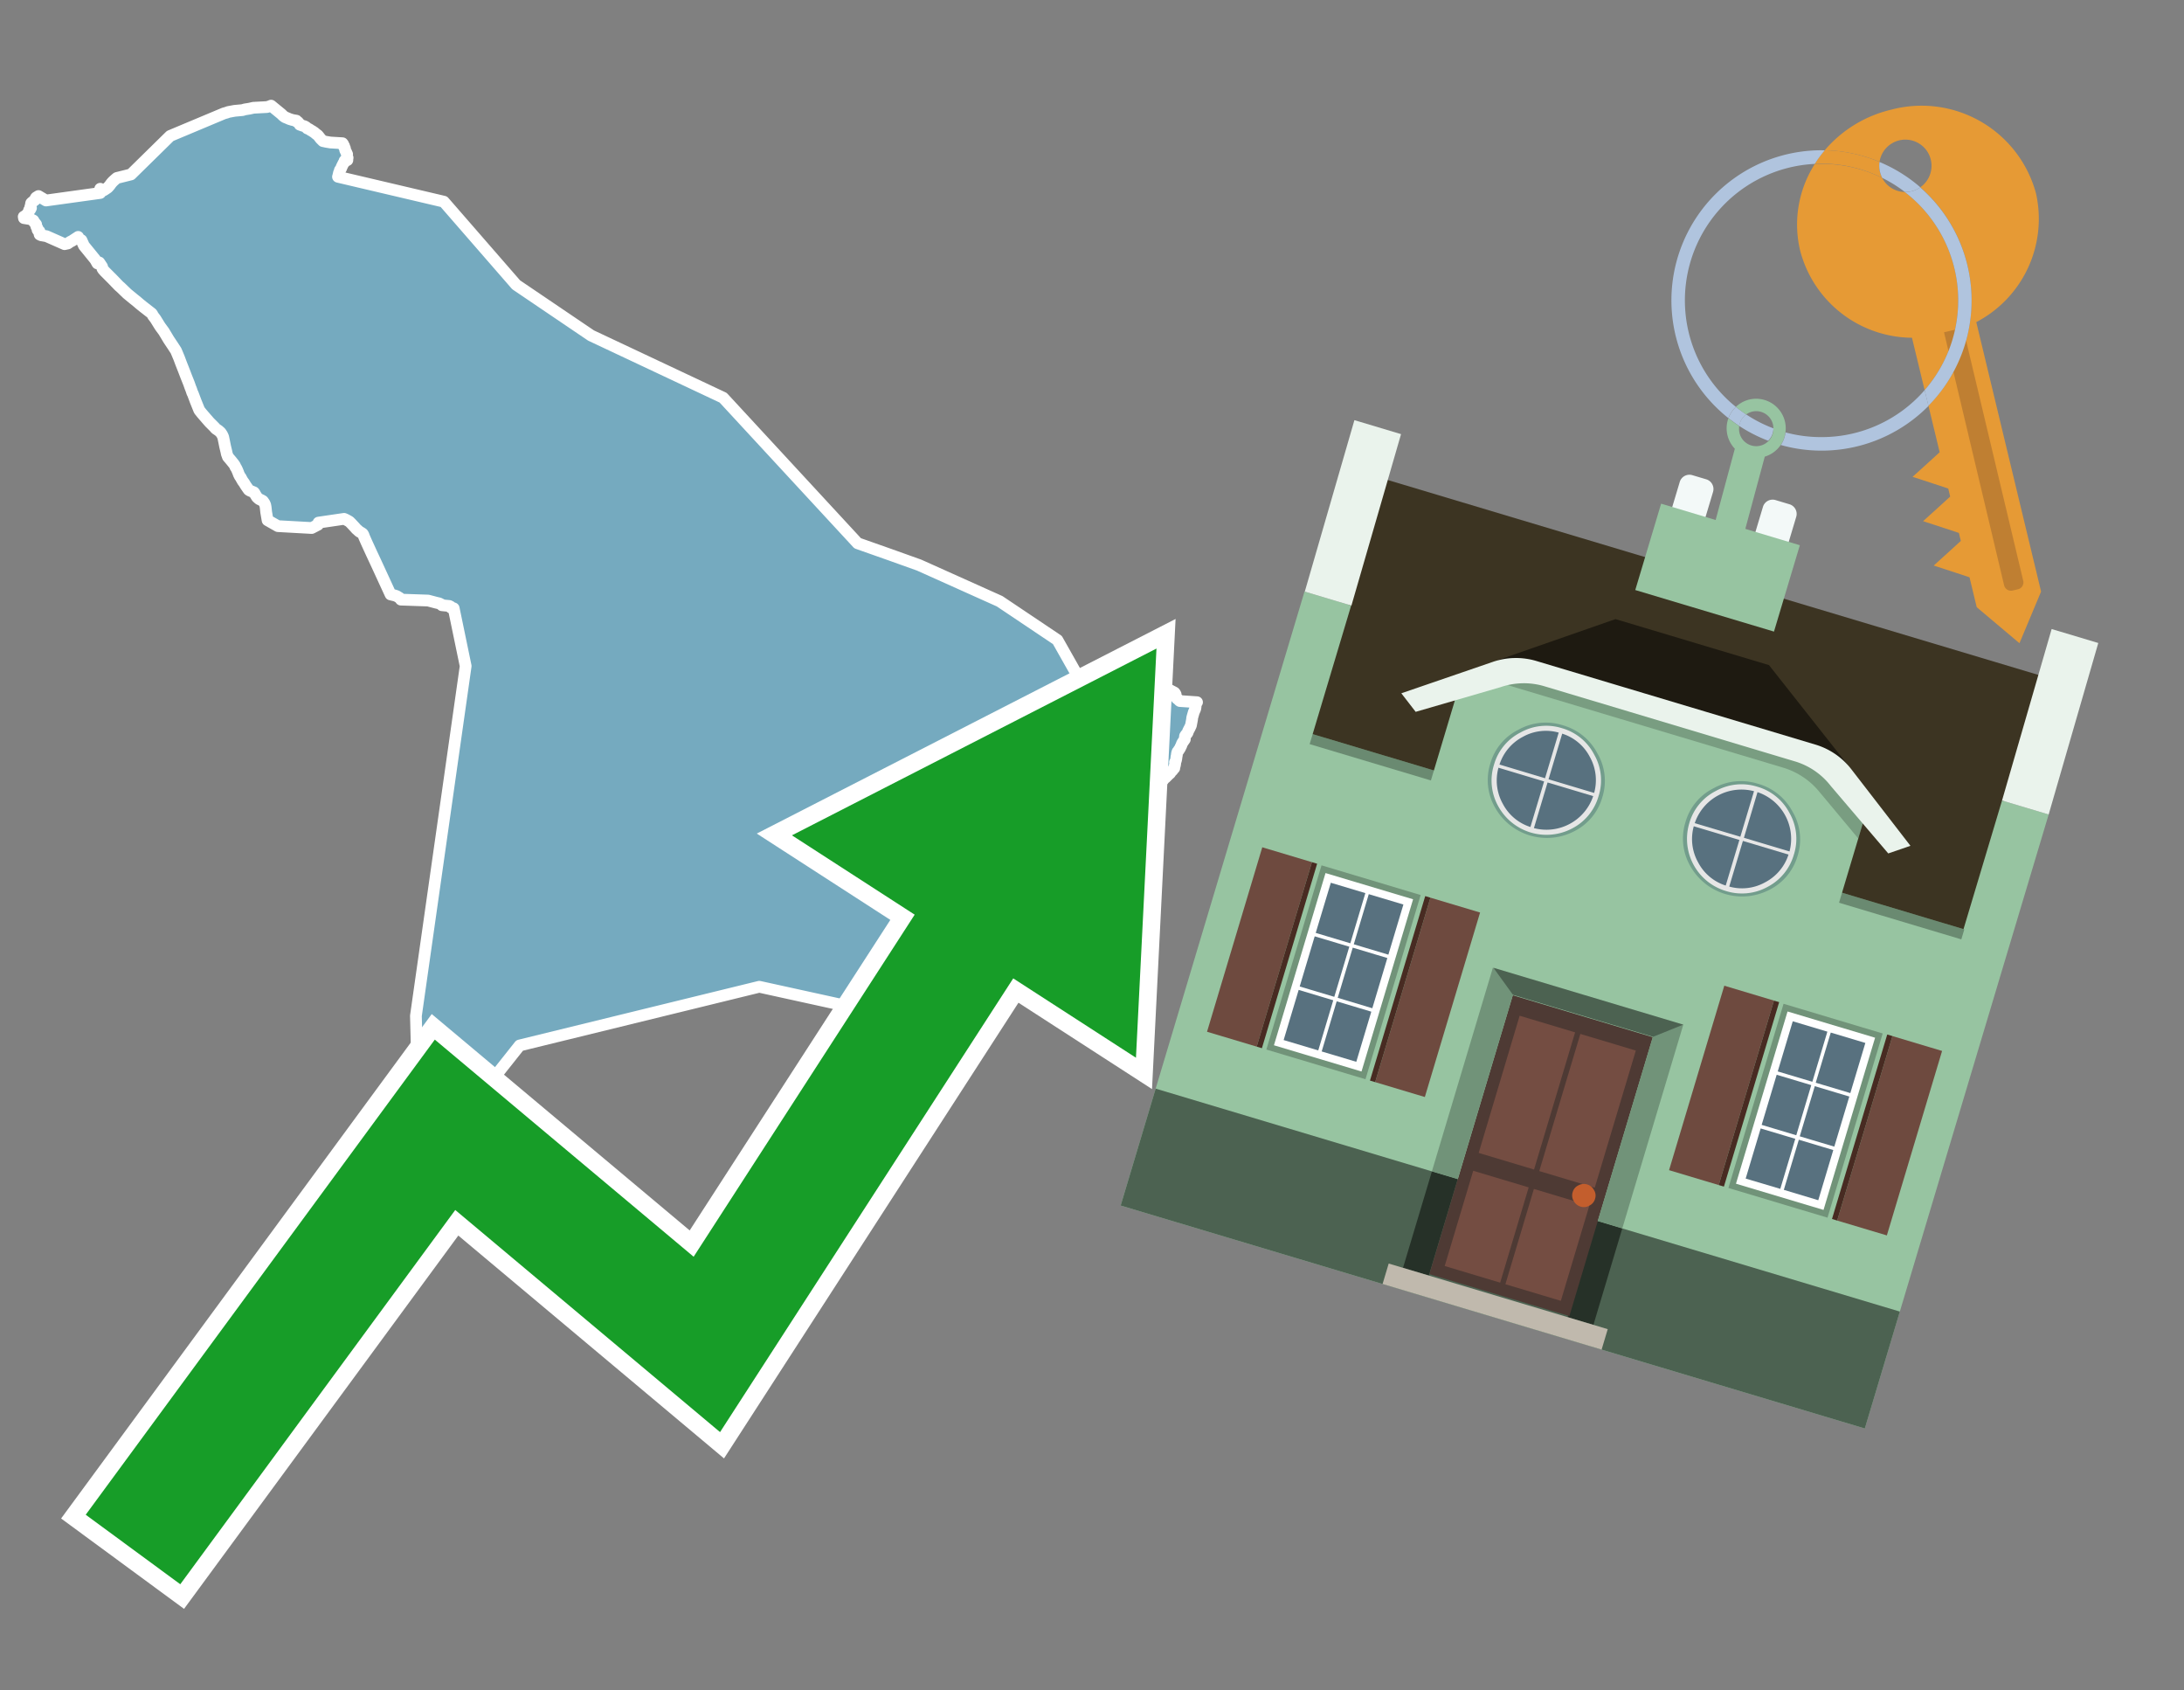 <svg id="Text" xmlns="http://www.w3.org/2000/svg" width="93.05" height="72" viewBox="0 0 93.05 72"><rect x="0" y="0" width="93.05" height="72" fill="#808080" stroke="none"/><polygon points="11.99,4.86 12.03,4.9 12.06,4.93 12.14,4.99 12.24,5.03 12.33,5.07 12.46,5.11 12.63,5.14 12.62,5.17 12.7,5.2 12.72,5.23 12.76,5.27 12.77,5.31 12.88,5.35 12.98,5.38 13.03,5.41 13.07,5.44 13.09,5.47 13.17,5.5 13.24,5.55 13.3,5.58 13.34,5.61 13.39,5.64 13.46,5.7 13.5,5.73 13.54,5.76 13.59,5.82 13.62,5.86 13.66,5.91 13.7,5.95 13.76,6.01 13.9,6.04 14.08,6.07 14.59,6.1 14.62,6.14 14.62,6.18 14.66,6.22 14.66,6.26 14.69,6.3 14.7,6.33 14.7,6.37 14.71,6.4 14.73,6.44 14.75,6.48 14.77,6.53 14.79,6.57 14.78,6.62 14.78,6.68 14.81,6.72 14.79,6.75 14.8,6.79 14.8,6.82 14.68,6.85 14.7,6.88 14.68,6.91 14.64,6.94 14.61,7 14.58,7.06 14.56,7.1 14.53,7.18 14.5,7.22 14.48,7.25 14.47,7.31 14.45,7.34 14.44,7.37 14.42,7.46 14.41,7.5 14.4,7.53 18.91,8.59 21.99,12.13 25.18,14.29 30.81,16.94 36.54,23.14 37.93,23.63 39.16,24.07 42.59,25.61 45.05,27.26 46.18,29.26 46.28,29.29 46.31,29.36 46.32,29.4 46.33,29.43 46.36,29.46 46.63,29.33 47.01,29.21 47.06,29.16 47.09,29.12 47.1,29.07 47.11,29.04 47.14,28.99 47.16,28.95 47.19,28.92 47.82,28.88 47.84,28.84 47.87,28.81 48.2,28.75 48.28,28.7 48.33,28.66 48.38,28.63 50.04,29.5 50.07,29.54 50.09,29.58 50.09,29.62 50.1,29.69 50.12,29.72 50.14,29.75 50.2,29.79 50.23,29.83 50.27,29.86 51,29.91 50.95,29.96 50.95,30.02 50.94,30.05 50.94,30.09 50.93,30.16 50.92,30.2 50.86,30.34 50.8,30.55 50.79,30.6 50.79,30.63 50.74,30.9 50.71,30.96 50.69,31.01 50.67,31.04 50.62,31.14 50.6,31.2 50.58,31.24 50.53,31.29 50.49,31.35 50.48,31.42 50.48,31.46 50.48,31.49 50.41,31.59 50.39,31.62 50.36,31.67 50.32,31.78 50.3,31.81 50.28,31.86 50.25,31.91 50.22,31.95 50.2,31.99 50.17,32.02 50.16,32.05 50.15,32.08 50.14,32.14 50.14,32.18 50.12,32.24 50.12,32.28 50.12,32.31 50.11,32.34 50.1,32.39 50.08,32.44 50.06,32.47 50.07,32.52 50.06,32.58 50.05,32.62 50.03,32.67 50.03,32.72 50,32.75 49.97,32.79 49.94,32.83 49.9,32.86 49.88,32.89 49.85,32.94 49.8,32.98 49.77,33.01 49.73,33.05 49.7,33.08 49.65,33.13 49.6,33.16 49.58,33.2 49.54,33.24 49.51,33.27 49.49,33.31 49.46,33.34 49.44,33.37 49.4,33.42 49.33,33.47 49.31,33.53 49.31,33.56 49.29,33.67 49.28,33.75 49.27,33.82 49.29,33.88 49.3,33.95 49.31,33.98 49.32,34.02 49.33,34.06 49.32,34.1 49.2,34.14 49.14,34.17 49.09,34.2 48.48,34.25 48.44,34.29 48.4,34.33 48.35,34.36 48.32,34.39 47.84,34.42 47.8,34.45 47.75,34.49 47.69,34.53 47.61,34.57 47.51,34.6 47.4,34.63 47.37,34.66 47.35,34.69 47.31,34.76 47.28,34.81 47.26,34.85 47.23,34.89 47.18,34.98 47.14,35.02 47.1,35.06 47.04,35.11 46.99,35.15 46.86,35.26 46.84,35.3 46.8,35.34 46.76,35.37 45.1,35.4 45.06,35.44 45.02,35.48 44.98,35.52 44.93,35.57 44.89,35.61 44.83,35.67 44.79,35.71 44.76,35.78 44.74,35.84 44.71,35.92 44.7,35.96 44.7,35.99 44.67,35.89 42.21,35.19 42.08,35.22 40.36,36.04 40.32,36.07 40.27,36.1 40.14,36.16 40,36.22 39.94,36.25 39.84,36.29 39.81,36.32 39.78,36.35 39.74,36.38 39.68,36.43 39.58,36.47 39.5,36.5 39.27,36.6 39.19,36.63 39.05,36.68 38.94,36.71 38.51,36.76 38.41,36.79 38.22,36.85 37.88,36.97 37.69,37.03 37.7,37.16 37.7,37.22 37.71,37.27 37.71,37.31 37.73,37.45 37.76,37.51 37.81,37.63 37.84,37.68 37.88,37.75 37.93,37.81 37.95,37.84 38,37.88 38.03,37.91 38.1,37.97 38.11,38 38.14,38.06 38.2,38.13 38.31,38.23 38.36,38.35 38.42,38.44 38.44,38.48 38.45,38.56 38.46,38.6 38.47,38.64 38.59,38.8 38.65,38.89 38.66,39.04 38.66,39.13 38.65,39.16 38.64,39.2 38.63,39.24 38.58,39.35 38.57,39.42 38.53,39.53 38.5,39.61 38.49,39.65 38.49,39.69 38.49,39.73 38.5,39.95 38.47,40.02 38.4,40.2 38.37,40.26 38.12,40.55 38.12,40.61 38.12,40.8 38.09,40.83 37.89,40.88 37.86,40.97 37.85,41 37.83,41.03 37.79,41.09 37.76,41.13 37.73,41.23 37.64,41.4 37.61,41.44 37.58,41.47 37.55,41.51 37.49,41.64 37.45,41.74 37.42,41.82 37.4,41.87 37.35,41.95 37.33,41.99 37.29,42.09 37.27,42.15 37.03,42.29 36.83,42.32 36.76,42.35 36.7,42.39 36.66,42.42 36.6,42.47 36.56,42.52 36.51,42.57 36.5,42.6 36.49,42.67 36.49,42.74 36.5,42.78 36.49,42.82 36.46,42.9 36.45,42.93 32.35,42.03 22.14,44.53 19.91,47.34 17.83,47.51 17.72,43.27 19.84,28.37 19.33,25.91 19.21,25.88 19.2,25.84 19.14,25.81 18.83,25.78 18.81,25.75 18.71,25.7 18.58,25.67 18.24,25.58 17.08,25.54 17.03,25.47 16.9,25.39 16.81,25.36 16.64,25.32 16.23,24.43 15.99,23.91 15.84,23.59 15.62,23.11 15.51,22.86 15.49,22.8 15.47,22.76 15.45,22.73 15.39,22.69 15.32,22.65 15.28,22.62 15.25,22.59 15.18,22.53 15.11,22.45 14.96,22.29 14.89,22.22 14.84,22.19 14.73,22.13 14.66,22.1 13.57,22.26 13.55,22.35 13.28,22.49 11.84,22.41 11.4,22.16 11.34,21.81 11.32,21.62 11.31,21.56 11.3,21.51 11.27,21.44 11.23,21.38 11.2,21.34 11.13,21.3 11.04,21.26 10.95,21.18 10.93,21.15 10.9,21.1 10.88,21.07 10.85,21.01 10.82,20.97 10.65,20.9 10.6,20.87 10.57,20.83 10.48,20.7 10.46,20.67 10.4,20.57 10.34,20.49 10.29,20.4 10.27,20.37 10.26,20.34 10.22,20.29 10.17,20.19 10.15,20.13 10.1,20.01 10.06,19.93 10.03,19.89 10.02,19.85 10,19.82 9.96,19.76 9.83,19.6 9.71,19.46 9.66,19.32 9.65,19.26 9.59,19.01 9.55,18.81 9.51,18.62 9.49,18.57 9.46,18.51 9.4,18.42 9.31,18.34 9.19,18.26 9.15,18.21 8.98,18.04 8.93,17.99 8.79,17.83 8.6,17.61 8.52,17.51 8.49,17.47 8.34,17.1 8.22,16.78 8.19,16.72 8.16,16.63 8.15,16.6 8.11,16.5 8.05,16.33 7.93,16.03 7.85,15.82 7.72,15.49 7.63,15.25 7.5,14.94 7.37,14.74 7.23,14.53 7.19,14.47 6.98,14.12 6.84,13.93 6.8,13.87 6.62,13.58 6.52,13.45 6.48,13.37 6.45,13.34 6.36,13.27 6.09,13.06 5.93,12.93 5.85,12.86 5.7,12.74 5.53,12.6 5.42,12.51 5.14,12.24 5.07,12.18 4.79,11.89 4.56,11.66 4.47,11.57 4.39,11.48 4.36,11.43 4.35,11.36 4.23,11.18 4.15,11.22 4.11,11.15 4.06,11.06 3.58,10.47 3.56,10.43 3.47,10.23 3.4,10.19 3.33,10.15 3.33,10.12 3.33,10.09 3.07,10.26 2.99,10.3 2.93,10.34 2.89,10.37 2.75,10.4 1.98,10.06 1.75,10.02 1.69,9.99 1.68,9.95 1.68,9.92 1.69,9.88 1.68,9.85 1.62,9.82 1.6,9.79 1.6,9.76 1.59,9.71 1.57,9.68 1.55,9.65 1.54,9.6 1.54,9.56 1.5,9.51 1.46,9.47 1.44,9.42 1.42,9.39 1.36,9.36 1.27,9.33 1.02,9.29 1.02,9.26 1.01,9.23 1.08,9.19 1.11,9.16 1.16,9.13 1.18,9.09 1.21,9.04 1.24,8.99 1.24,8.95 1.29,8.92 1.3,8.89 1.32,8.86 1.29,8.82 1.3,8.79 1.31,8.75 1.32,8.72 1.32,8.68 1.33,8.65 1.36,8.62 1.5,8.51 1.5,8.48 1.51,8.45 1.54,8.41 1.59,8.38 1.64,8.35 1.96,8.54 4.27,8.22 4.27,8.04 4.41,8.11 4.46,8.08 4.58,8 4.62,7.96 4.68,7.89 4.73,7.82 4.78,7.76 4.83,7.71 4.93,7.62 4.98,7.58 5.58,7.43 7.25,5.79 9.54,4.83 9.65,4.8 9.73,4.77 10,4.72 10.33,4.69 10.43,4.66 10.62,4.63 10.8,4.59 11.37,4.56 11.48,4.53 11.55,4.5 " fill="#75aabf" stroke="#fff" stroke-linejoin="round" stroke-width="0.5"/><polygon points="49.272 27.624 33.741 35.58 38.97 38.959 29.553 53.529 18.525 44.281 3.652 64.518 7.681 67.479 19.396 51.538 30.678 60.999 43.169 41.673 48.398 45.053 49.272 27.624" fill="none" stroke="#fff" stroke-miterlimit="10" stroke-width="1.5"/><polygon points="49.272 27.624 33.741 35.58 38.97 38.959 29.553 53.529 18.525 44.281 3.652 64.518 7.681 67.479 19.396 51.538 30.678 60.999 43.169 41.673 48.398 45.053 49.272 27.624" fill="#179d28"/><path d="M80.19,7.577a1.16,1.16,0,0,1-.094-.251,1.114,1.114,0,0,1-.018-.429A6.367,6.367,0,0,0,77.743,6.4a5.269,5.269,0,0,0-.423.577c.1,0,.192-.007.288-.007A5.794,5.794,0,0,1,80.19,7.577Z" fill="#e69a35"/><path d="M77.608,6.4A6.394,6.394,0,0,0,73.64,17.81a1.26,1.26,0,0,1,.317-.48A5.821,5.821,0,0,1,77.32,6.981a5.269,5.269,0,0,1,.423-.577Z" fill="#b0c4de"/><path d="M84.2,13.72a4.962,4.962,0,0,0,2.545-5.48,5.047,5.047,0,0,0-6.179-3.566A5.322,5.322,0,0,0,77.743,6.4a6.367,6.367,0,0,1,2.335.493,1.114,1.114,0,1,1,1.736,1.084,6.392,6.392,0,0,1,.347,9.3l.479,1.985-.438.4-.716.648.92.3.6.2.082.341-.438.4-.716.648.92.3.605.2.082.341-.438.4-.716.649.92.3.605.2.307,1.274,1.821,1.534.921-2.2Z" fill="#e69a35"/><path d="M81.154,8.179a1.115,1.115,0,0,1-.964-.6,5.794,5.794,0,0,0-2.582-.6c-.1,0-.192,0-.288.007a4.783,4.783,0,0,0-.625,3.685,4.962,4.962,0,0,0,4.765,3.715L82,16.617a5.82,5.82,0,0,0-.846-8.438Z" fill="#e69a35"/><path d="M74.1,18.142a6.386,6.386,0,0,0,1.232.63.73.73,0,0,0,.224-.527h0a5.783,5.783,0,0,1-1.159-.593A.733.733,0,0,0,74.1,18.142Z" fill="#b0c4de"/><path d="M74.4,17.652q-.228-.152-.44-.322a1.26,1.26,0,0,0-.317.48c.148.117.3.228.46.332A.733.733,0,0,1,74.4,17.652Z" fill="#b0c4de"/><path d="M74.824,16.984a1.257,1.257,0,0,0-.867.346c.141.114.288.222.44.322a.731.731,0,0,1,1.159.593h0a.732.732,0,1,1-1.463,0,.7.7,0,0,1,.007-.1c-.158-.1-.312-.215-.46-.332a1.258,1.258,0,0,0,.273,1.3l-.979,3.635,1.275.341.98-3.639a1.266,1.266,0,0,0,.681-.5,1.249,1.249,0,0,0,.2-.538,1.328,1.328,0,0,0,.012-.168A1.262,1.262,0,0,0,74.824,16.984Z" fill="#97c4a1"/><path d="M85.974,25.1l-.226.053a.3.3,0,0,1-.362-.223l-2.56-10.777.81-.193L86.2,24.736A.3.3,0,0,1,85.974,25.1Z" fill="#bf7f32"/><path d="M80.1,7.326a1.16,1.16,0,0,0,.094.251,5.833,5.833,0,0,1,.964.6,1.137,1.137,0,0,0,.287-.031,1.108,1.108,0,0,0,.373-.167A6.371,6.371,0,0,0,80.078,6.9,1.114,1.114,0,0,0,80.1,7.326Z" fill="#b0c4de"/><path d="M77.608,18.618a5.836,5.836,0,0,1-1.534-.2,1.24,1.24,0,0,1-.2.537,6.4,6.4,0,0,0,6.291-1.666L82,16.617A5.807,5.807,0,0,1,77.608,18.618Z" fill="#b0c4de"/><path d="M81.814,7.981a1.108,1.108,0,0,1-.373.167,1.137,1.137,0,0,1-.287.031A5.82,5.82,0,0,1,82,16.617l.161.667a6.392,6.392,0,0,0-.347-9.3Z" fill="#b0c4de"/><polygon points="83.79 39.753 55.78 31.364 58.988 20.404 86.964 28.783 83.79 39.753 83.79 39.753" fill="#3c3422" fill-rule="evenodd"/><polygon points="81.705 53.32 87.284 34.692 85.297 34.097 83.656 39.575 55.926 31.269 57.567 25.791 55.579 25.196 47.746 51.348 79.451 60.844 81.705 53.32" fill="#97c4a1" fill-rule="evenodd"/><rect x="69.522" y="21.148" width="0.444" height="28.983" transform="translate(15.592 92.226) rotate(-73.326)" opacity="0.3"/><polygon points="87.284 34.692 85.297 34.097 87.411 26.793 89.398 27.388 87.284 34.692 87.284 34.692" fill="#eaf3ec" fill-rule="evenodd"/><polygon points="57.578 25.794 55.591 25.199 57.705 17.896 59.692 18.491 57.578 25.794 57.578 25.794" fill="#eaf3ec" fill-rule="evenodd"/><polygon points="79.451 60.844 80.943 55.865 49.238 46.369 47.747 51.348 79.451 60.844 79.451 60.844" fill="#4c6251" fill-rule="evenodd"/><path d="M71.566,20.528l-.522,1.743,1.418.425.523-1.744a.432.432,0,0,0-.289-.536l-.593-.177A.431.431,0,0,0,71.566,20.528Z" fill="#f3f9f8" fill-rule="evenodd"/><path d="M75.111,21.589l-.522,1.743,1.418.425.522-1.743a.43.43,0,0,0-.289-.536l-.593-.178A.43.43,0,0,0,75.111,21.589Z" fill="#f3f9f8" fill-rule="evenodd"/><polygon points="75.368 28.329 68.829 26.37 63.807 28.121 78.733 32.591 75.368 28.329" fill="#1e1a11"/><polygon points="78.248 32.422 64.442 28.287 62.236 28.998 60.064 36.247 77.453 41.455 79.651 34.116 78.248 32.422" fill="#97c4a1"/><path d="M77.74,32.516S65.088,28.725,65,28.7l-.938.43,11.892,3.562a3.175,3.175,0,0,1,1.532,1l1.685,2.02.327-1.09Z" fill-rule="evenodd" opacity="0.2"/><path d="M77.35,31.716,65.458,28.154a3.041,3.041,0,0,0-1.854.037l-3.9,1.339.611.79,3.626-1.054a3.045,3.045,0,0,1,1.855-.037l10.673,3.2A3.028,3.028,0,0,1,78,33.477l2.45,2.874.945-.325-2.518-3.26A3.036,3.036,0,0,0,77.35,31.716Z" fill="#eaf3ec"/><polygon points="76.683 23.223 70.773 21.453 69.671 25.132 75.581 26.902 76.683 23.223 76.683 23.223" fill="#97c4a1" fill-rule="evenodd"/><g id="Symbol_9_0_Layer2_0_MEMBER_8_MEMBER_21_MEMBER_0_FILL" data-name="Symbol 9 0 Layer2 0 MEMBER 8 MEMBER 21 MEMBER 0 FILL"><path d="M66.584,30.892a2.39,2.39,0,0,0-1.891.189,2.317,2.317,0,0,0-1.2,1.448A2.345,2.345,0,0,0,63.7,34.4a2.528,2.528,0,0,0,3.367,1.008,2.339,2.339,0,0,0,1.2-1.447,2.313,2.313,0,0,0-.208-1.87A2.394,2.394,0,0,0,66.584,30.892Z" fill="#729d8c"/></g><g id="Symbol_9_0_Layer2_0_MEMBER_8_MEMBER_21_MEMBER_1_FILL" data-name="Symbol 9 0 Layer2 0 MEMBER 8 MEMBER 21 MEMBER 1 FILL"><path d="M66.547,31.016a2.241,2.241,0,0,0-1.769.185,2.213,2.213,0,0,0-1.127,1.376,2.239,2.239,0,0,0,.185,1.768,2.341,2.341,0,0,0,3.145.942,2.234,2.234,0,0,0,1.126-1.376,2.207,2.207,0,0,0-.185-1.768A2.237,2.237,0,0,0,66.547,31.016Z" fill="#e6e6e6"/></g><g id="Symbol_9_0_Layer2_0_MEMBER_8_MEMBER_21_MEMBER_2_MEMBER_0_FILL" data-name="Symbol 9 0 Layer2 0 MEMBER 8 MEMBER 21 MEMBER 2 MEMBER 0 FILL"><path d="M65.787,33.284,63.843,32.7a2.036,2.036,0,0,0,.186,1.539,2.015,2.015,0,0,0,1.175.986Z" fill="#58717f"/></g><g id="Symbol_9_0_Layer2_0_MEMBER_8_MEMBER_21_MEMBER_2_MEMBER_1_FILL" data-name="Symbol 9 0 Layer2 0 MEMBER 8 MEMBER 21 MEMBER 2 MEMBER 1 FILL"><path d="M65.827,33.148l.582-1.944a2.01,2.01,0,0,0-1.523.178,2.037,2.037,0,0,0-1,1.183Z" fill="#58717f"/></g><g id="Symbol_9_0_Layer2_0_MEMBER_8_MEMBER_21_MEMBER_2_MEMBER_2_FILL" data-name="Symbol 9 0 Layer2 0 MEMBER 8 MEMBER 21 MEMBER 2 MEMBER 2 FILL"><path d="M67.878,33.91l-1.943-.582-.582,1.944a2.1,2.1,0,0,0,2.525-1.362Z" fill="#58717f"/></g><g id="Symbol_9_0_Layer2_0_MEMBER_8_MEMBER_21_MEMBER_2_MEMBER_3_FILL" data-name="Symbol 9 0 Layer2 0 MEMBER 8 MEMBER 21 MEMBER 2 MEMBER 3 FILL"><path d="M66.558,31.249l-.582,1.943,1.943.582a2.031,2.031,0,0,0-.186-1.539A2.009,2.009,0,0,0,66.558,31.249Z" fill="#58717f"/></g><g id="Symbol_9_0_Layer2_0_MEMBER_8_MEMBER_21_MEMBER_0_FILL-2" data-name="Symbol 9 0 Layer2 0 MEMBER 8 MEMBER 21 MEMBER 0 FILL"><path d="M74.9,33.384a2.4,2.4,0,0,0-1.891.189,2.316,2.316,0,0,0-1.2,1.448,2.341,2.341,0,0,0,.209,1.87A2.527,2.527,0,0,0,75.387,37.9a2.345,2.345,0,0,0,1.2-1.447,2.314,2.314,0,0,0-.209-1.87A2.389,2.389,0,0,0,74.9,33.384Z" fill="#729d8c"/></g><g id="Symbol_9_0_Layer2_0_MEMBER_8_MEMBER_21_MEMBER_1_FILL-2" data-name="Symbol 9 0 Layer2 0 MEMBER 8 MEMBER 21 MEMBER 1 FILL"><path d="M74.867,33.508a2.239,2.239,0,0,0-1.768.185,2.21,2.21,0,0,0-1.127,1.376,2.316,2.316,0,0,0,1.564,2.883,2.261,2.261,0,0,0,1.765-.173A2.237,2.237,0,0,0,76.428,36.4a2.209,2.209,0,0,0-.185-1.769A2.239,2.239,0,0,0,74.867,33.508Z" fill="#e6e6e6"/></g><g id="Symbol_9_0_Layer2_0_MEMBER_8_MEMBER_21_MEMBER_2_MEMBER_0_FILL-2" data-name="Symbol 9 0 Layer2 0 MEMBER 8 MEMBER 21 MEMBER 2 MEMBER 0 FILL"><path d="M74.107,35.776l-1.943-.582a2.031,2.031,0,0,0,.186,1.539,2.009,2.009,0,0,0,1.175.986Z" fill="#58717f"/></g><g id="Symbol_9_0_Layer2_0_MEMBER_8_MEMBER_21_MEMBER_2_MEMBER_1_FILL-2" data-name="Symbol 9 0 Layer2 0 MEMBER 8 MEMBER 21 MEMBER 2 MEMBER 1 FILL"><path d="M74.148,35.64,74.73,33.7a2.1,2.1,0,0,0-2.525,1.362Z" fill="#58717f"/></g><g id="Symbol_9_0_Layer2_0_MEMBER_8_MEMBER_21_MEMBER_2_MEMBER_2_FILL-2" data-name="Symbol 9 0 Layer2 0 MEMBER 8 MEMBER 21 MEMBER 2 MEMBER 2 FILL"><path d="M76.2,36.4l-1.943-.582-.582,1.944a2.015,2.015,0,0,0,1.523-.178A2.036,2.036,0,0,0,76.2,36.4Z" fill="#58717f"/></g><g id="Symbol_9_0_Layer2_0_MEMBER_8_MEMBER_21_MEMBER_2_MEMBER_3_FILL-2" data-name="Symbol 9 0 Layer2 0 MEMBER 8 MEMBER 21 MEMBER 2 MEMBER 3 FILL"><path d="M74.879,33.741,74.3,35.684l1.943.582a2.1,2.1,0,0,0-1.361-2.525Z" fill="#58717f"/></g><polygon points="51.426 43.946 53.542 44.58 55.896 36.723 53.78 36.089 51.426 43.946 51.426 43.946" fill="#6e4a3f" fill-rule="evenodd"/><polygon points="53.542 44.58 53.764 44.647 56.117 36.789 55.896 36.723 53.542 44.58 53.542 44.58" fill="#482b22" fill-rule="evenodd"/><polygon points="60.706 46.726 58.59 46.092 60.943 38.235 63.059 38.868 60.706 46.726 60.706 46.726" fill="#6e4a3f" fill-rule="evenodd"/><polygon points="58.59 46.092 58.368 46.026 60.722 38.168 60.943 38.235 58.59 46.092 58.59 46.092" fill="#482b22" fill-rule="evenodd"/><rect x="53.146" y="39.209" width="8.19" height="4.408" transform="translate(1.145 84.365) rotate(-73.326)" fill="#719379"/><polygon points="60.205 38.304 56.474 37.187 54.277 44.522 58.008 45.639 60.205 38.304 60.205 38.304" fill="#fff" fill-rule="evenodd"/><path d="M59.792,38.527l-.64,2.136-1.474-.442.639-2.135,1.475.441Zm-1.621-.485-.64,2.136-1.474-.442L56.7,37.6l1.474.442Zm-2.158,1.84,1.475.441-.64,2.136-1.474-.441.639-2.136Zm-.683,2.282,1.474.441-.639,2.136L54.69,44.3l.64-2.135Zm.981,2.621.639-2.136,1.475.442-.64,2.135-1.474-.441Zm2.158-1.84L56.994,42.5l.64-2.136,1.474.442-.639,2.136Z" fill="#58717f" fill-rule="evenodd"/><polygon points="80.39 52.621 78.274 51.988 80.628 44.13 82.743 44.764 80.39 52.621 80.39 52.621" fill="#6e4a3f" fill-rule="evenodd"/><polygon points="78.274 51.988 78.053 51.921 80.406 44.064 80.628 44.13 78.274 51.988 78.274 51.988" fill="#482b22" fill-rule="evenodd"/><polygon points="71.111 49.842 73.227 50.476 75.58 42.619 73.464 41.985 71.111 49.842 71.111 49.842" fill="#6e4a3f" fill-rule="evenodd"/><polygon points="73.227 50.476 73.448 50.542 75.802 42.685 75.58 42.619 73.227 50.476 73.227 50.476" fill="#482b22" fill-rule="evenodd"/><rect x="72.83" y="45.105" width="8.19" height="4.408" transform="translate(9.534 107.426) rotate(-73.326)" fill="#719379"/><polygon points="76.159 43.083 79.889 44.2 77.692 51.535 73.962 50.418 76.159 43.083 76.159 43.083" fill="#fff" fill-rule="evenodd"/><path d="M76.381,43.5l1.475.442-.64,2.135-1.475-.441.64-2.136ZM78,43.981l1.474.442-.64,2.136-1.474-.442L78,43.981Zm.791,2.724-.64,2.135L76.679,48.4l.64-2.136,1.474.442Zm-.684,2.282-.639,2.135L76,50.68l.64-2.135,1.474.442Zm-2.26,1.65L74.375,50.2l.639-2.135,1.475.441-.64,2.136Zm-.791-2.724.64-2.135,1.474.441-.639,2.136-1.475-.442Z" fill="#58717f" fill-rule="evenodd"/><polygon points="67.888 56.431 69.118 52.323 68.019 51.994 66.789 56.102 67.888 56.431 67.888 56.431" fill="#263128" fill-rule="evenodd"/><polygon points="60.877 54.331 62.108 50.223 61.007 49.894 59.776 54.002 60.877 54.331 60.877 54.331" fill="#263128" fill-rule="evenodd"/><g id="Symbol_9_0_Layer2_0_MEMBER_8_MEMBER_12_MEMBER_0_FILL" data-name="Symbol 9 0 Layer2 0 MEMBER 8 MEMBER 12 MEMBER 0 FILL"><path d="M70.418,44.178l-5.965-1.786L60.9,54.27l5.964,1.786Z" fill="#4e3a34"/></g><g id="Symbol_9_0_Layer2_0_MEMBER_8_MEMBER_12_MEMBER_1_MEMBER_0_FILL" data-name="Symbol 9 0 Layer2 0 MEMBER 8 MEMBER 12 MEMBER 1 MEMBER 0 FILL"><path d="M65.358,49.815l1.75-5.843-2.363-.708L63,49.107Z" fill="#744d42"/></g><g id="Symbol_9_0_Layer2_0_MEMBER_8_MEMBER_12_MEMBER_1_MEMBER_1_FILL" data-name="Symbol 9 0 Layer2 0 MEMBER 8 MEMBER 12 MEMBER 1 MEMBER 1 FILL"><path d="M67.331,44.039l-1.75,5.842,2.364.708,1.75-5.842Z" fill="#744d42"/></g><g id="Symbol_9_0_Layer2_0_MEMBER_8_MEMBER_12_MEMBER_2_MEMBER_0_FILL" data-name="Symbol 9 0 Layer2 0 MEMBER 8 MEMBER 12 MEMBER 2 MEMBER 0 FILL"><path d="M63.915,54.633l1.215-4.058-2.363-.707-1.215,4.057Z" fill="#744d42"/></g><g id="Symbol_9_0_Layer2_0_MEMBER_8_MEMBER_12_MEMBER_2_MEMBER_1_FILL" data-name="Symbol 9 0 Layer2 0 MEMBER 8 MEMBER 12 MEMBER 2 MEMBER 1 FILL"><path d="M66.5,55.407l1.215-4.057-2.363-.708L64.138,54.7Z" fill="#744d42"/></g><g id="Symbol_9_0_Layer2_0_MEMBER_8_MEMBER_13_FILL" data-name="Symbol 9 0 Layer2 0 MEMBER 8 MEMBER 13 FILL"><path d="M67.959,51.058a.439.439,0,0,0-.045-.367.487.487,0,0,0-.669-.2.445.445,0,0,0-.239.282.457.457,0,0,0,.041.378.481.481,0,0,0,.293.242.459.459,0,0,0,.377-.042A.453.453,0,0,0,67.959,51.058Z" fill="#c35e2d"/></g><g id="Symbol_9_0_Layer2_0_MEMBER_8_MEMBER_14_FILL" data-name="Symbol 9 0 Layer2 0 MEMBER 8 MEMBER 14 FILL"><path d="M64.557,42.047l-.951-.833-2.6,8.68,1.1.329Z" fill="#719379"/></g><g id="Symbol_9_0_Layer2_0_MEMBER_8_MEMBER_15_FILL" data-name="Symbol 9 0 Layer2 0 MEMBER 8 MEMBER 15 FILL"><path d="M71.718,43.643l-1.2.19L68.072,52.01l1.046.313Z" fill="#719379"/></g><g id="Symbol_9_0_Layer2_0_MEMBER_8_MEMBER_16_FILL" data-name="Symbol 9 0 Layer2 0 MEMBER 8 MEMBER 16 FILL"><path d="M63.627,41.22l.836,1.156,5.961,1.786,1.294-.519Z" fill="#4c6251"/></g><polygon points="58.905 54.69 59.166 53.819 68.498 56.614 68.237 57.485 58.905 54.69 58.905 54.69" fill="#c0b9ad" fill-rule="evenodd"/></svg>